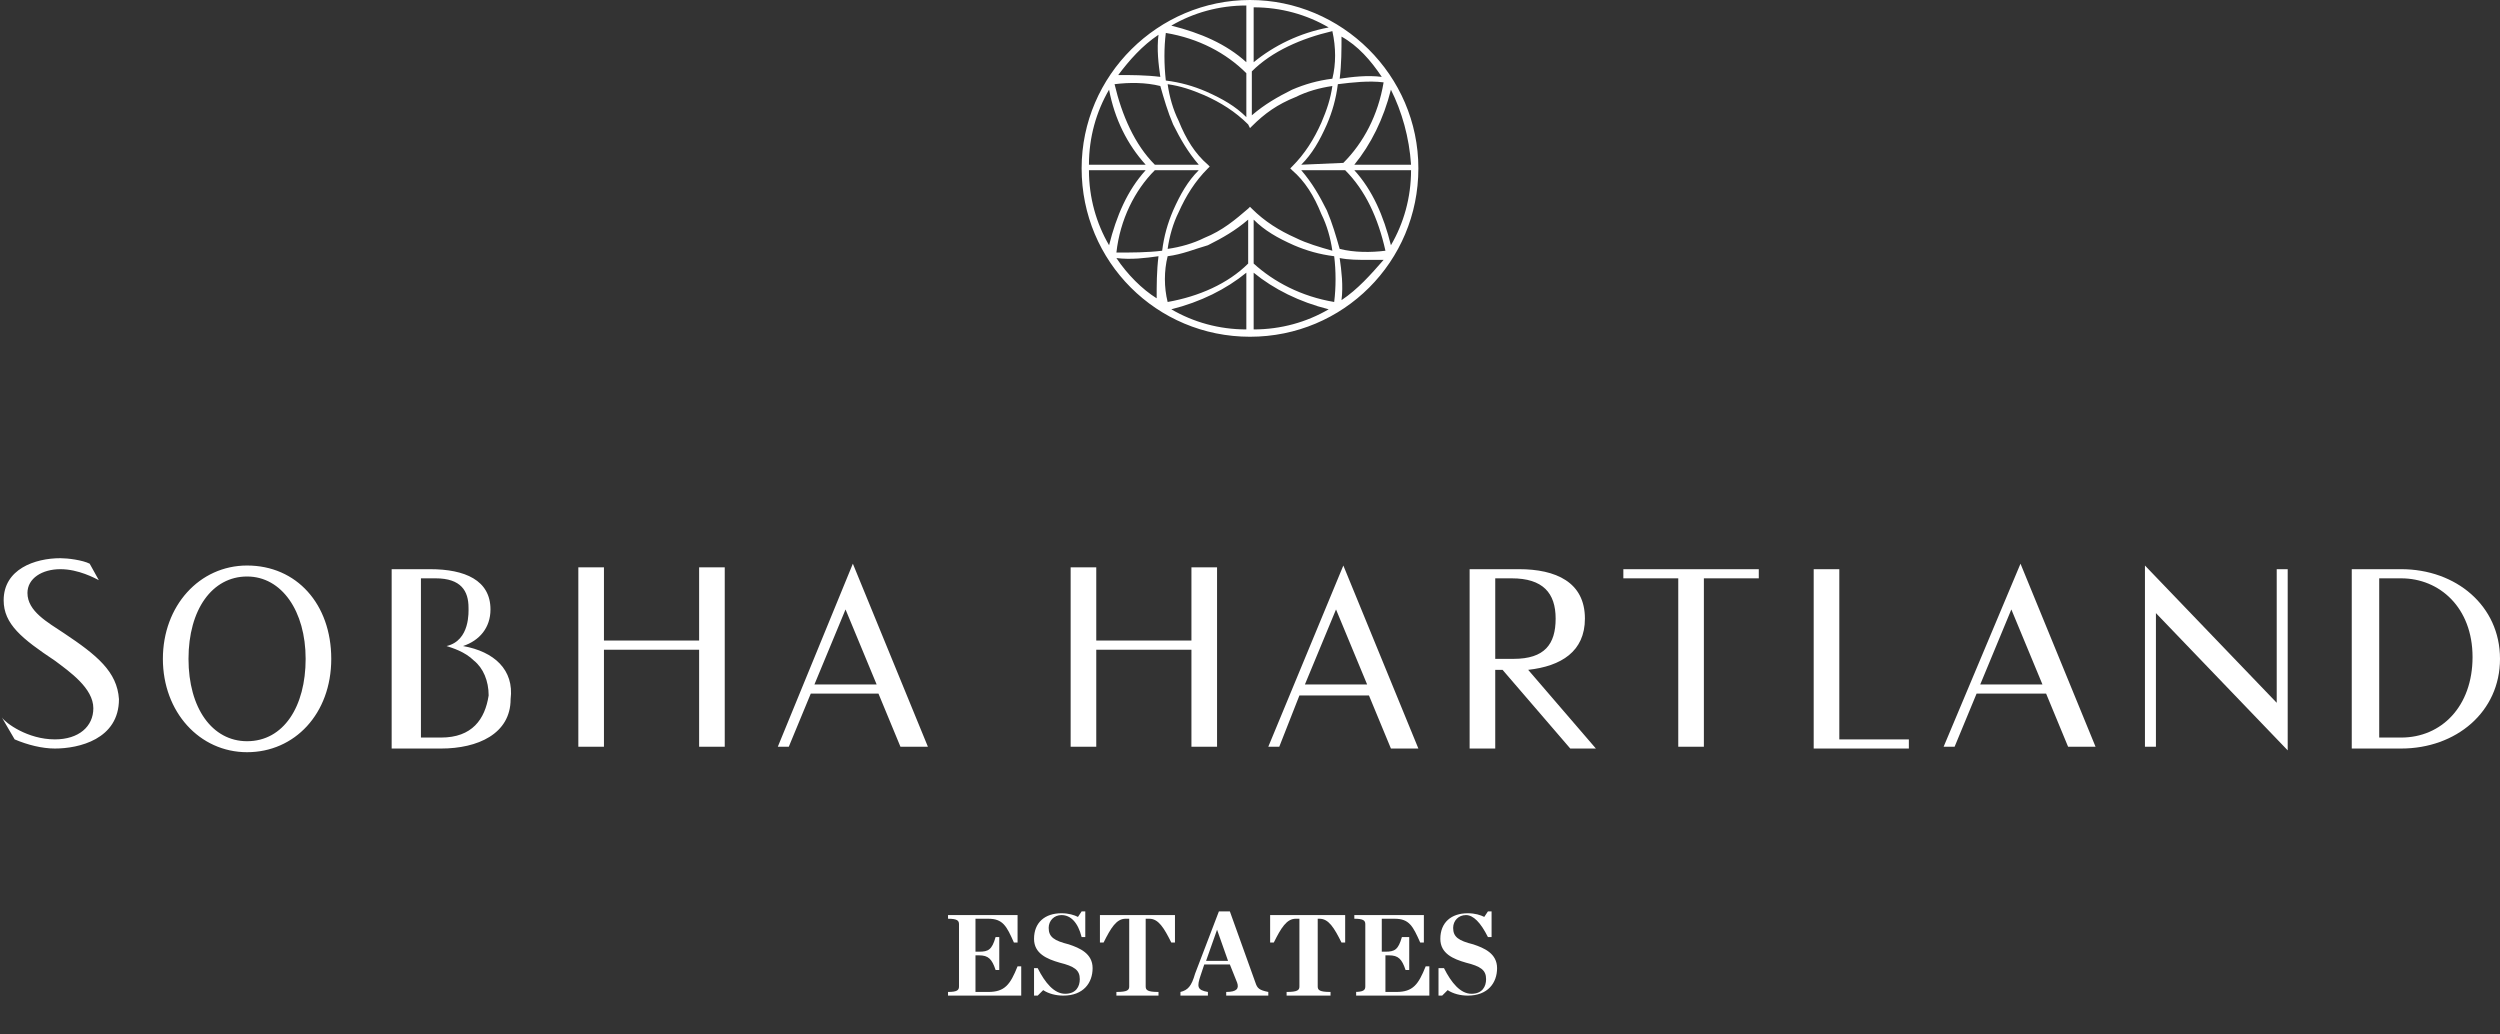 <?xml version="1.0" encoding="utf-8"?>
<!-- Generator: Adobe Illustrator 27.2.0, SVG Export Plug-In . SVG Version: 6.00 Build 0)  -->
<svg version="1.1" id="Layer_1" xmlns="http://www.w3.org/2000/svg" xmlns:xlink="http://www.w3.org/1999/xlink" x="0px" y="0px"
	 viewBox="0 0 136.6 56.5" style="enable-background:new 0 0 136.6 56.5;" xml:space="preserve">
<rect x="0" y="0" width="136.6" height="56.5" fill="#333333" stroke="none"/>
<style type="text/css">
	.st0{fill:#FFFFFF;}
	.st1{enable-background:new    ;}
</style>
<g>
	<g>
		<path class="st0" d="M25.3,35.3c0.9-0.3,1.5-1,1.5-2c0-1.6-1.4-2.2-3.3-2.2h-2.1v9.8h2.7c2,0,3.8-0.8,3.8-2.7
			C28.1,36.6,27,35.6,25.3,35.3L25.3,35.3z M24.1,40.3H23v-4.7l0,0V35l0,0v-3.4h0.8c1.4,0,1.8,0.7,1.8,1.6c0,0.2,0.1,1.8-1.2,2.1
			c0.3,0.1,1,0.3,1.5,0.8c0.5,0.4,0.8,1.1,0.8,1.9C26.5,39.3,25.8,40.3,24.1,40.3L24.1,40.3z M3.5,34.6c-0.9-0.6-2-1.2-2-2.2
			c0-0.8,0.8-1.3,1.8-1.3s1.9,0.5,2.1,0.6l-0.5-0.9c-0.4-0.2-1.2-0.3-1.6-0.3c-1.4,0-3.1,0.6-3.1,2.3c0,1.3,1,2.1,2.8,3.3
			c0.8,0.6,2.1,1.5,2.1,2.6c0,1-0.8,1.7-2.1,1.7c-1.5,0-2.7-0.9-2.9-1.2l0.7,1.2c0.7,0.3,1.5,0.5,2.2,0.5c1.3,0,3.5-0.5,3.5-2.7
			C6.4,36.7,5.3,35.8,3.5,34.6L3.5,34.6z M13.5,30.9c-2.6,0-4.6,2.2-4.6,5.1s2,5.1,4.6,5.1s4.6-2.1,4.6-5.1S16.2,30.9,13.5,30.9z
			 M13.5,40.5c-1.9,0-3.2-1.8-3.2-4.5s1.3-4.5,3.2-4.5s3.2,1.9,3.2,4.5S15.5,40.5,13.5,40.5z M46.6,30.8l-4.1,10h0.6l1.2-2.9H48
			l1.2,2.9h1.5L46.6,30.8L46.6,30.8z M44.5,37.4l1.7-4.1l1.7,4.1H44.5L44.5,37.4z M38.2,35H33v-4h-1.4v9.8H33v-5.3h5.2v5.3h1.4v-9.8
			h-1.4C38.2,31.1,38.2,35,38.2,35z"/>
		<path class="st0" d="M65.1,35h-5.2v-4h-1.4v9.8h1.4v-5.3h5.2v5.3h1.4v-9.8h-1.4V35z M69.3,40.8h0.6L71,38h3.8l1.2,2.9h1.5l-4.1-10
			L69.3,40.8L69.3,40.8z M71.3,37.4l1.7-4.1l1.7,4.1H71.3L71.3,37.4z M88.7,31.6h3v9.2h1.4v-9.2h3v-0.5h-7.4
			C88.7,31.1,88.7,31.6,88.7,31.6z M100.5,31.1h-1.4v9.8h5.2v-0.5h-3.8C100.5,40.3,100.5,31.1,100.5,31.1z M106.2,40.8h0.6l1.2-2.9
			h3.8l1.2,2.9h1.5l-4.1-10L106.2,40.8L106.2,40.8z M108.2,37.4l1.7-4.1l1.7,4.1H108.2L108.2,37.4z M124.4,38.4l-7.2-7.5v9.9h0.6
			v-7.3l7.2,7.5v-9.9h-0.6V38.4z M131.2,31.1h-2.7v9.8h2.7c3,0,5.4-2,5.4-4.9S134.2,31.1,131.2,31.1z M131.2,40.3H130v-8.7h1.2
			c2.1,0,3.9,1.6,3.9,4.3S133.4,40.3,131.2,40.3z M86.6,33.8c0-2-1.6-2.7-3.6-2.7h-2.7v9.8h1.4v-4.3h0.4l3.7,4.3h1.4l-3.7-4.3
			C85.3,36.4,86.6,35.6,86.6,33.8L86.6,33.8z M81.7,36v-4.4h0.9c1.7,0,2.4,0.8,2.4,2.2S84.4,36,82.7,36H81.7z"/>
	</g>
	<path class="st0" d="M68.3,0c-5,0-9.2,4.1-9.2,9.2s4.1,9.2,9.2,9.2s9.2-4.1,9.2-9.2S73.3,0,68.3,0z M71.1,9c0.6-0.6,1-1.3,1.4-2.2
		c0.3-0.7,0.5-1.4,0.6-2.2c0.8-0.1,1.7-0.2,2.5-0.1c-0.3,1.8-1.1,3.3-2.2,4.4L71.1,9L71.1,9z M72.9,16.5c-1.8-0.3-3.3-1.1-4.4-2.1
		V12c0.6,0.6,1.3,1,2.2,1.4c0.7,0.3,1.4,0.5,2.2,0.6C73,14.8,73,15.7,72.9,16.5L72.9,16.5z M63.8,14c0.8-0.1,1.5-0.4,2.2-0.6
		c0.8-0.4,1.5-0.8,2.2-1.4v2.4c-1.1,1.1-2.7,1.8-4.4,2.1C63.6,15.7,63.6,14.8,63.8,14L63.8,14z M70.8,13c-0.9-0.4-1.7-0.9-2.4-1.6
		l-0.1-0.1l-0.1,0.1c-0.7,0.6-1.4,1.2-2.4,1.6c-0.6,0.3-1.3,0.5-2,0.6c0.1-0.7,0.3-1.4,0.6-2c0.4-0.9,0.9-1.7,1.6-2.4l0.1-0.1L66,9
		c-0.7-0.6-1.2-1.4-1.6-2.4c-0.3-0.6-0.5-1.3-0.6-2c0.7,0.1,1.3,0.3,2,0.6c0.9,0.4,1.7,0.9,2.4,1.6L68.3,7l0.1-0.1
		c0.7-0.7,1.4-1.2,2.4-1.6c0.6-0.3,1.3-0.5,2-0.6c-0.1,0.7-0.3,1.3-0.6,2c-0.4,0.9-0.9,1.7-1.6,2.4l-0.1,0.1l0.1,0.1
		c0.7,0.6,1.2,1.4,1.6,2.4c0.3,0.6,0.5,1.3,0.6,2C72.1,13.5,71.4,13.3,70.8,13z M63.7,1.8c1.8,0.3,3.3,1.1,4.4,2.2v2.4
		c-0.6-0.6-1.3-1-2.2-1.4c-0.7-0.3-1.4-0.5-2.2-0.6C63.6,3.5,63.6,2.6,63.7,1.8L63.7,1.8z M72.8,4.3c-0.8,0.1-1.5,0.3-2.2,0.6
		c-0.8,0.4-1.5,0.8-2.2,1.4V3.9c1.1-1.1,2.7-1.8,4.4-2.2C73,2.6,73,3.5,72.8,4.3L72.8,4.3z M68.5,3.4V0.4c1.5,0,2.9,0.4,4.1,1.1
		C71,1.8,69.6,2.5,68.5,3.4z M68.1,3.4c-1.1-1-2.5-1.6-4.1-2c1.2-0.7,2.6-1.1,4.1-1.1V3.4L68.1,3.4z M64.1,6.8
		c0.4,0.8,0.8,1.5,1.4,2.2h-2.4c-1.1-1.1-1.8-2.7-2.2-4.4c0.8-0.1,1.7-0.1,2.5,0.1C63.6,5.4,63.8,6.1,64.1,6.8L64.1,6.8z M62.6,9
		h-3.1c0-1.5,0.4-2.9,1.1-4.1C60.9,6.5,61.6,7.9,62.6,9z M62.6,9.3c-1,1.1-1.6,2.5-2,4.1c-0.7-1.2-1.1-2.6-1.1-4.1
		C59.5,9.3,62.6,9.3,62.6,9.3z M63.1,9.3h2.4c-0.6,0.6-1,1.3-1.4,2.2c-0.3,0.7-0.5,1.4-0.6,2.2c-0.8,0.1-1.7,0.1-2.5,0.1
		C61.2,12,62,10.4,63.1,9.3L63.1,9.3z M68.1,14.9v3.1c-1.5,0-2.9-0.4-4.1-1.1C65.6,16.5,67,15.8,68.1,14.9z M68.5,14.9
		c1.1,0.9,2.5,1.6,4.1,2c-1.2,0.7-2.6,1.1-4.1,1.1V14.9z M72.5,11.5c-0.4-0.8-0.8-1.5-1.4-2.2h2.4c1.1,1.1,1.8,2.6,2.2,4.4
		c-0.8,0.1-1.7,0.1-2.5-0.1C73,12.9,72.8,12.2,72.5,11.5L72.5,11.5z M74,9.3h3.1c0,1.5-0.4,2.9-1.1,4.1C75.6,11.8,75,10.4,74,9.3z
		 M74,9c0.9-1.1,1.6-2.5,2-4.1C76.6,6.1,77,7.5,77.1,9H74z M75.5,4.2c-0.8-0.1-1.6,0-2.3,0.1c0.1-0.8,0.1-1.6,0.1-2.3
		C74.2,2.5,74.9,3.3,75.5,4.2z M63.3,1.9c-0.1,0.8,0,1.6,0.1,2.3c-0.8-0.1-1.6-0.1-2.3-0.1C61.7,3.3,62.4,2.5,63.3,1.9z M61,14.1
		c0.8,0.1,1.6,0,2.3-0.1c-0.1,0.8-0.1,1.6-0.1,2.3C62.4,15.8,61.6,15,61,14.1z M73.3,16.4c0.1-0.8,0-1.6-0.1-2.3
		c0.5,0.1,1,0.1,1.6,0.1c0.3,0,0.5,0,0.8,0C74.9,15,74.2,15.8,73.3,16.4z"/>
</g>
<g class="st1">
	<path class="st0" d="M51.8,54.2c0.5,0,0.6-0.1,0.6-0.3v-3.4c0-0.2-0.1-0.3-0.6-0.3v-0.2h3.8l0,1.5l-0.2,0c-0.4-0.9-0.6-1.3-1.4-1.3
		h-0.7V52h0.2c0.5,0,0.7-0.1,0.9-0.8h0.2V53h-0.2c-0.2-0.6-0.4-0.8-0.9-0.8h-0.2v2H54c0.9,0,1.2-0.4,1.6-1.4l0.2,0l0,1.6h-4V54.2z"
		/>
	<path class="st0" d="M56.5,52.9h0.2c0.4,0.8,0.9,1.4,1.5,1.4c0.6,0,0.8-0.4,0.8-0.8c0-0.5-0.3-0.7-1.1-0.9
		c-0.7-0.2-1.4-0.5-1.4-1.3c0-0.9,0.6-1.4,1.5-1.4c0.4,0,0.7,0.1,0.9,0.2l0.2-0.3h0.2v1.4h-0.2C58.9,50.4,58.5,50,58,50
		c-0.4,0-0.7,0.3-0.7,0.7c0,0.5,0.3,0.7,1.1,0.9c0.6,0.2,1.3,0.5,1.3,1.3c0,0.8-0.5,1.5-1.6,1.5c-0.4,0-0.8-0.1-1.1-0.3l-0.3,0.3
		h-0.2V52.9z"/>
	<path class="st0" d="M61,54.2c0.6,0,0.7-0.1,0.7-0.3v-3.7h-0.2c-0.5,0-0.8,0.5-1.2,1.3l-0.2,0l0-1.5h4.1l0,1.5l-0.2,0
		c-0.4-0.8-0.7-1.3-1.2-1.3h-0.2v3.7c0,0.2,0.1,0.3,0.7,0.3v0.2H61V54.2z"/>
	<path class="st0" d="M67.2,52.7h-1.4l-0.2,0.6c-0.2,0.6-0.2,0.8,0.4,0.9v0.2h-1.5v-0.2c0.4-0.1,0.6-0.3,0.8-1l1.3-3.4h0.6l1.4,3.9
		c0.1,0.3,0.2,0.4,0.7,0.5v0.2h-2.3v-0.2c0.6,0,0.7-0.2,0.6-0.5L67.2,52.7z M67.1,52.5l-0.6-1.7h0l-0.6,1.7H67.1z"/>
	<path class="st0" d="M70.3,54.2c0.6,0,0.7-0.1,0.7-0.3v-3.7h-0.2c-0.5,0-0.8,0.5-1.2,1.3l-0.2,0l0-1.5h4.1l0,1.5l-0.2,0
		c-0.4-0.8-0.7-1.3-1.2-1.3H72v3.7c0,0.2,0.1,0.3,0.7,0.3v0.2h-2.4V54.2z"/>
	<path class="st0" d="M74,54.2c0.5,0,0.6-0.1,0.6-0.3v-3.4c0-0.2-0.1-0.3-0.6-0.3v-0.2h3.8l0,1.5l-0.2,0c-0.4-0.9-0.6-1.3-1.4-1.3
		h-0.7V52h0.2c0.5,0,0.7-0.1,0.9-0.8H77V53h-0.2c-0.2-0.6-0.4-0.8-0.9-0.8h-0.2v2h0.6c0.9,0,1.2-0.4,1.6-1.4l0.2,0l0,1.6h-4V54.2z"
		/>
	<path class="st0" d="M78.7,52.9h0.2c0.4,0.8,0.9,1.4,1.5,1.4c0.6,0,0.8-0.4,0.8-0.8c0-0.5-0.3-0.7-1.1-0.9
		c-0.7-0.2-1.4-0.5-1.4-1.3c0-0.9,0.6-1.4,1.5-1.4c0.4,0,0.7,0.1,0.9,0.2l0.2-0.3h0.2v1.4h-0.2c-0.4-0.8-0.8-1.2-1.2-1.2
		c-0.4,0-0.7,0.3-0.7,0.7c0,0.5,0.3,0.7,1.1,0.9c0.6,0.2,1.3,0.5,1.3,1.3c0,0.8-0.5,1.5-1.6,1.5c-0.4,0-0.8-0.1-1.1-0.3l-0.3,0.3
		h-0.2V52.9z"/>
</g>
</svg>
